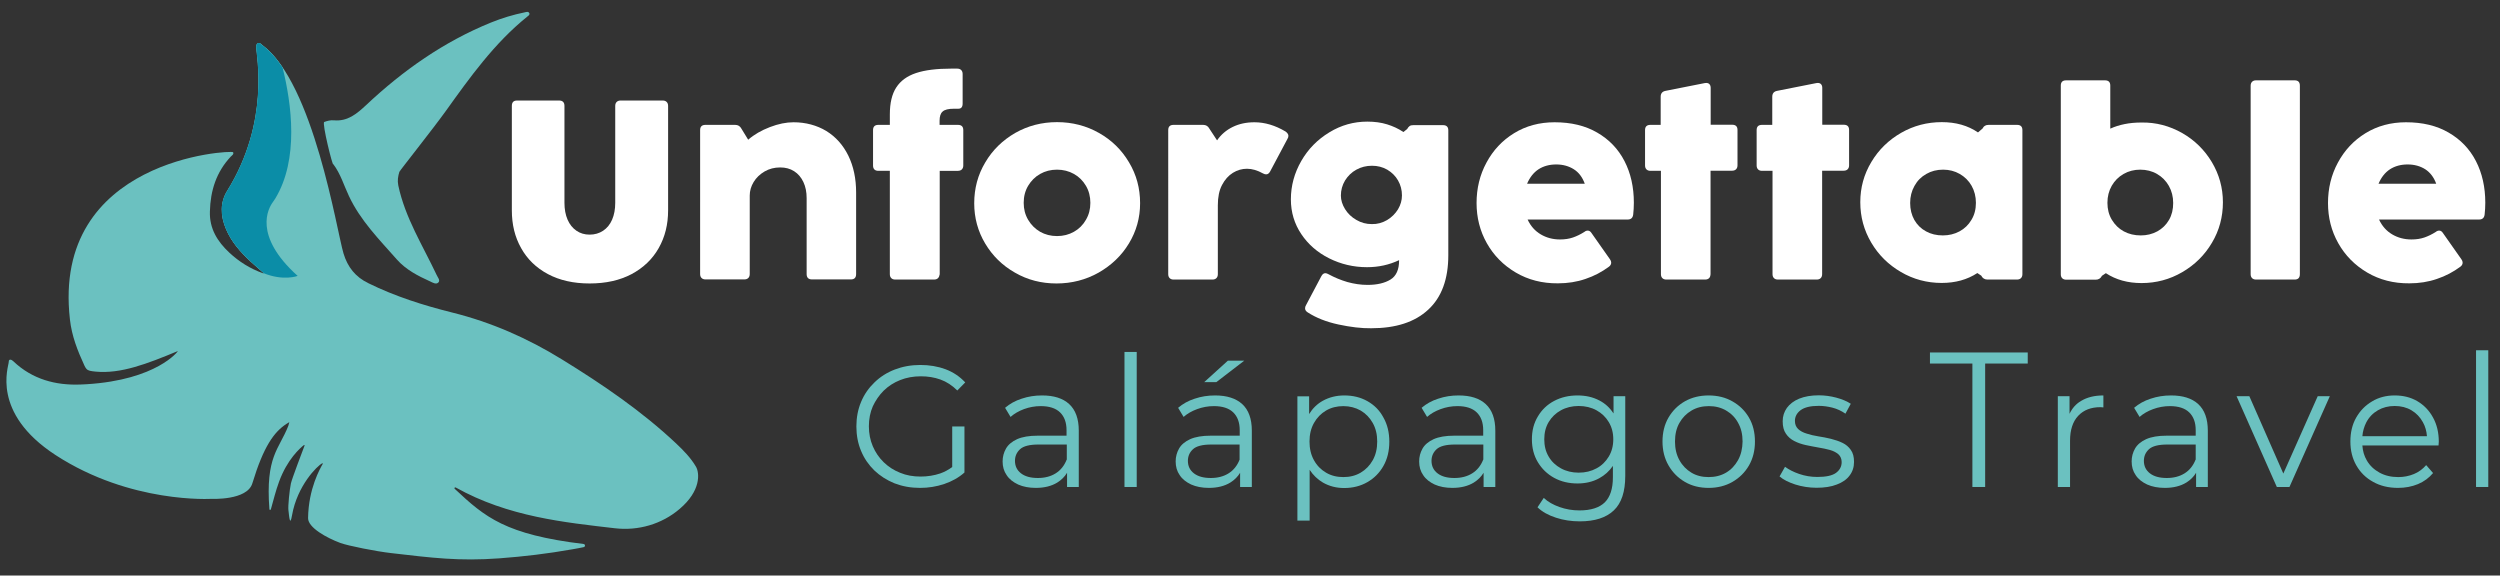 <?xml version="1.0" encoding="utf-8"?>
<!-- Generator: Adobe Illustrator 27.6.1, SVG Export Plug-In . SVG Version: 6.00 Build 0)  -->
<svg version="1.1" id="Layer_1" xmlns="http://www.w3.org/2000/svg" xmlns:xlink="http://www.w3.org/1999/xlink" x="0px" y="0px"
	 viewBox="0 0 1920 442" style="enable-background:new 0 0 1920 442;" xml:space="preserve">
<rect x="0" y="0" width="1920" height="442" fill="#333333" stroke="none"/>
<style type="text/css">
	.st0{fill:#000038;}
	.st1{fill:#6BC1C0;}
	.st2{fill:#FFFFFF;}
	.st3{fill:none;}
	.st4{fill:#0B8DA7;}
	.st5{fill:url(#SVGID_1_);}
</style>
<g>
	<g>
		<path class="st1" d="M534.5,358.4c-4-6.8-9.5-12.4-15.2-17.8c-26.6-25-56.6-45.4-87.6-64.5c-26.4-16.3-54.3-28.6-84.5-36.1
			c-22-5.5-43.8-12.4-64.3-22.5c-9.9-4.8-15.9-12.3-19.1-22.9c-5.2-17.4-22.9-130.9-62.3-159.9c-1-0.7-1.9-2.2-3.4-1.3
			c-1.2,0.6-1.1,2-1.1,3.1c-0.1,5.8,10.9,56.6-22.3,110.1c-5.6,9-5.3,19.1-1,29.3c4.2,10,11.1,17.7,18.8,24.9c3.2,3,6.6,5.8,9.9,8.7
			c0.2,0.2,0,0.5-0.3,0.4c-9.9-3.5-18.5-8.9-26-15.9c-9.1-8.5-15.3-18.4-14.9-31.5c0.4-16.1,4.9-30.4,16.1-42.3
			c0.9-0.9,2.5-1.8,1.7-3.3c-1-1.8-139.4,4.9-125.3,128.4c1.4,12.7,5.8,23.9,11.2,35.6c0.5,1.1,1,1.8,1.5,2.4
			c1.4,1.5,3.3,1.7,7.1,2.1c19.3,1.8,39.3-5.9,63.1-15.8c0.5-0.2-16,22.2-70.3,25.5c-1.4,0.1-2.8,0.2-4.3,0.2
			c-19.2,0.8-37.2-4-51.7-17.8c-1.3-1.3-3.6-2.3-3.6,0.5c0,3.5-13.9,39,36,71.5c57.7,37.5,119.7,33.6,119.7,33.6s27.4,1.4,31.4-11.9
			c8.7-28.6,16.7-39.4,26.1-45.6c0.7-0.5,1.5-0.9,2.3-1.4c-0.3,1-0.5,2-0.8,2.9c-7.1,18.1-17.6,23.3-14.5,64c0,0.6,0.9,0.7,1.1,0.1
			c2.4-8.4,3.6-13.8,6.3-21.2c6.3-17.3,16.2-25.9,19.1-28.2c0.3-0.2,0.6,0.1,0.5,0.4c-1.8,4.8-9.6,25.2-10.5,29.1
			c-1.1,5.2-2.3,17.7-1.9,20.5c0.5,3.8,1.1,13.7,2.8,3.8c4-22.6,19.2-37.8,23.2-39.8c0.2-0.1,0.5,0.1,0.4,0.4
			c-2,3.5-11,19-11.3,41.7c-0.1,7.3,14.3,15.2,24.8,19.1c6,2.2,27.6,6.5,39.2,7.8c31.1,3.6,51.8,6.3,83,4
			c18.7-1.4,37.2-3.6,55.7-6.9c3.1-0.5,6.1-1.1,9-1.7c1.3-0.3,1.3-2.2-0.1-2.4c-59.9-7.3-75.6-20.4-99-42.4c-0.6-0.5,0.1-1.4,0.8-1
			c40.4,22.6,83.8,26.8,122.2,31.3c17.9,2.1,36-3.1,49.7-14.8C538.5,376.9,537.3,363.2,534.5,358.4z"/>
		<path class="st1" d="M167.4,382.9c-0.3,0-0.7,0-1.2,0.1C166.6,383,167,382.9,167.4,382.9z"/>
	</g>
	<path class="st1" d="M228.6,211.9c-34.6-31.1-22.4-52.1-19.1-56.6c0.7-0.9,1.3-1.8,1.9-2.8c18.3-30.2,12.6-72.6,5.6-100.7
		c-4.8-7.1-10-13-15.7-17.2c-1-0.7-1.9-2.2-3.4-1.3c-1.2,0.6-1.1,2-1.1,3.1c-0.1,5.8,10.9,56.6-22.3,110.1c-5.6,9-5.3,19.1-1,29.3
		c4.2,10,11.1,17.7,18.8,24.9c3.2,3,6.6,5.8,9.9,8.7c0.1,0.1,0.1,0.2,0,0.3C217.7,216.1,228.6,211.9,228.6,211.9z"/>
	<path class="st1" d="M255.9,126c5.7,7.5,8.2,16.4,12.1,24.6c8.8,18.8,23.3,33.4,36.8,48.7c7,7.9,16.2,12.6,25.7,16.9
		c1.9,0.9,4.6,2.6,6.3,0.6c1.4-1.7-0.7-3.8-1.5-5.7c-10.6-22.5-24.1-43.7-29.4-68.6c-0.8-3.9-0.2-7.1,0.8-10.5
		c0.2-0.8,25.5-32.6,35.5-46.5c18.7-26.1,37.4-52.3,62.7-72.7c0.9-0.7,2.2-1.5,1.6-2.7c-0.7-1.5-2.3-0.9-3.6-0.6
		c-8.8,1.8-17.4,4.4-25.8,7.8c-36.2,14.7-67.6,36.8-95.9,63.4c-7.2,6.7-14.2,12.7-24.9,11.7c-2.4-0.2-5,0.4-7.3,1.3
		C247.1,94.3,255.6,128.4,255.9,126z"/>
</g>
<g>
	<path class="st1" d="M678.7,300c3.6-3.5,7.8-6.2,12.6-8.1c4.8-1.9,10.1-2.9,15.9-2.9c5.4,0,10.4,0.8,15.1,2.5
		c4.7,1.7,9,4.5,12.9,8.4l6.1-6.2c-4.2-4.5-9.2-7.9-15.1-10.1c-5.9-2.2-12.4-3.3-19.4-3.3c-7.1,0-13.6,1.2-19.6,3.5
		c-6,2.3-11.2,5.6-15.6,9.9c-4.4,4.2-7.9,9.2-10.3,15c-2.4,5.7-3.6,12-3.6,18.8c0,6.8,1.2,13.1,3.6,18.8c2.4,5.8,5.8,10.7,10.2,15
		c4.4,4.2,9.6,7.5,15.5,9.9c6,2.3,12.5,3.5,19.6,3.5c6.5,0,12.6-1,18.6-3c5.9-2,11.1-4.9,15.5-8.8v-35.4h-9.4v31.2
		c-2.9,2.1-6,3.8-9.2,4.9c-4.7,1.6-9.8,2.4-15.1,2.4c-5.7,0-10.9-0.9-15.7-2.9c-4.8-1.9-9-4.6-12.6-8.1c-3.6-3.5-6.4-7.6-8.4-12.3
		c-2-4.7-3-9.8-3-15.3c0-5.6,1-10.7,3-15.3C672.4,307.6,675.2,303.5,678.7,300z"/>
	<path class="st1" d="M800.3,303.7c-5.5,0-10.7,0.8-15.7,2.5c-5,1.6-9.2,4-12.7,7l4.2,7c2.8-2.5,6.3-4.5,10.3-6
		c4.1-1.5,8.4-2.3,12.9-2.3c6.5,0,11.5,1.6,14.8,4.8c3.3,3.2,5,7.7,5,13.7v4.2H797c-6.6,0-11.9,0.9-15.9,2.7
		c-3.9,1.8-6.8,4.2-8.5,7.2c-1.7,3-2.6,6.3-2.6,9.9c0,4,1,7.5,3.1,10.5c2,3.1,5,5.4,8.8,7.2c3.8,1.7,8.4,2.6,13.6,2.6
		c6.6,0,12.1-1.4,16.5-4.1c3.2-2,5.7-4.5,7.5-7.5V374h9v-43.3c0-9.1-2.5-15.9-7.4-20.4C816.3,305.9,809.4,303.7,800.3,303.7z
		 M819.2,353c-1.8,4.6-4.6,8.1-8.4,10.5c-3.8,2.4-8.4,3.6-13.7,3.6c-5.6,0-9.9-1.2-13-3.6c-3.1-2.4-4.6-5.6-4.6-9.6
		c0-3.5,1.3-6.5,3.9-8.9c2.6-2.4,7.3-3.6,14-3.6h21.9V353z"/>
	<rect x="863.6" y="270.3" class="st1" width="9.4" height="103.7"/>
	<polygon class="st1" points="955.6,277 943,277 924.8,293.5 934.1,293.5 	"/>
	<path class="st1" d="M933.2,303.7c-5.5,0-10.7,0.8-15.7,2.5c-5,1.6-9.2,4-12.7,7l4.2,7c2.8-2.5,6.3-4.5,10.4-6
		c4.1-1.5,8.4-2.3,12.9-2.3c6.5,0,11.5,1.6,14.8,4.8c3.3,3.2,5,7.7,5,13.7v4.2h-22.2c-6.6,0-11.9,0.9-15.9,2.7
		c-3.9,1.8-6.8,4.2-8.5,7.2c-1.7,3-2.6,6.3-2.6,9.9c0,4,1,7.5,3.1,10.5c2,3.1,5,5.4,8.8,7.2c3.8,1.7,8.4,2.6,13.6,2.6
		c6.6,0,12.1-1.4,16.5-4.1c3.2-2,5.7-4.5,7.5-7.5V374h9v-43.3c0-9.1-2.5-15.9-7.4-20.4C949.1,305.9,942.2,303.7,933.2,303.7z
		 M952,353c-1.8,4.6-4.6,8.1-8.4,10.5c-3.8,2.4-8.4,3.6-13.7,3.6c-5.6,0-9.9-1.2-13-3.6c-3.1-2.4-4.6-5.6-4.6-9.6
		c0-3.5,1.3-6.5,3.9-8.9c2.6-2.4,7.3-3.6,14-3.6H952V353z"/>
	<path class="st1" d="M1050.2,308.1c-5.3-3-11.2-4.4-17.8-4.4c-6.1,0-11.6,1.4-16.5,4.1c-4.3,2.4-7.8,5.8-10.5,10.2v-13.6h-9v95.4
		h9.4v-39c2.7,4.1,6.1,7.4,10.2,9.8c4.9,2.8,10.3,4.2,16.3,4.2c6.6,0,12.6-1.5,17.8-4.5c5.3-3,9.4-7.2,12.4-12.5
		c3-5.3,4.5-11.5,4.5-18.6c0-7-1.5-13.2-4.5-18.5C1059.6,315.2,1055.5,311.1,1050.2,308.1z M1054.3,353.4c-2.3,4.1-5.4,7.3-9.3,9.6
		c-3.9,2.3-8.3,3.4-13.3,3.4c-5,0-9.4-1.1-13.3-3.4c-3.9-2.3-7-5.4-9.3-9.6c-2.3-4.1-3.4-8.9-3.4-14.3c0-5.4,1.1-10.1,3.4-14.2
		c2.3-4.1,5.4-7.3,9.3-9.6c3.9-2.3,8.4-3.4,13.3-3.4c5,0,9.4,1.2,13.3,3.4c3.9,2.3,7,5.5,9.3,9.6c2.3,4.1,3.4,8.8,3.4,14.2
		C1057.7,344.5,1056.6,349.3,1054.3,353.4z"/>
	<path class="st1" d="M1120.2,303.7c-5.5,0-10.7,0.8-15.7,2.5c-5,1.6-9.2,4-12.7,7l4.2,7c2.8-2.5,6.3-4.5,10.4-6
		c4.1-1.5,8.4-2.3,12.9-2.3c6.5,0,11.5,1.6,14.8,4.8c3.3,3.2,5,7.7,5,13.7v4.2h-22.2c-6.6,0-11.9,0.9-15.9,2.7
		c-3.9,1.8-6.8,4.2-8.5,7.2c-1.7,3-2.6,6.3-2.6,9.9c0,4,1,7.5,3.1,10.5c2,3.1,5,5.4,8.8,7.2c3.8,1.7,8.4,2.6,13.6,2.6
		c6.6,0,12.1-1.4,16.5-4.1c3.2-2,5.7-4.5,7.5-7.5V374h9v-43.3c0-9.1-2.5-15.9-7.4-20.4C1136.2,305.9,1129.3,303.7,1120.2,303.7z
		 M1139.1,353c-1.8,4.6-4.6,8.1-8.4,10.5c-3.8,2.4-8.4,3.6-13.7,3.6c-5.6,0-9.9-1.2-13-3.6c-3.1-2.4-4.6-5.6-4.6-9.6
		c0-3.5,1.3-6.5,3.9-8.9c2.6-2.4,7.3-3.6,14-3.6h21.9V353z"/>
	<path class="st1" d="M1239.1,317.4c-2.8-4.3-6.4-7.6-10.9-9.9c-5-2.6-10.5-3.8-16.7-3.8c-6.6,0-12.6,1.4-17.9,4.2
		c-5.3,2.8-9.5,6.8-12.5,11.9c-3.1,5.1-4.6,10.9-4.6,17.6c0,6.6,1.5,12.5,4.6,17.6c3.1,5.1,7.2,9.1,12.5,12
		c5.3,2.9,11.3,4.3,17.9,4.3c6.2,0,11.8-1.3,16.7-4c4.2-2.3,7.7-5.4,10.5-9.5v8.8c0,8.7-2.1,15.1-6.2,19.2
		c-4.2,4.1-10.7,6.2-19.5,6.2c-5.4,0-10.5-0.9-15.3-2.6c-4.8-1.7-8.9-4-12.1-7l-4.8,7.2c3.6,3.5,8.4,6.1,14.2,8
		c5.8,1.9,11.9,2.8,18.3,2.8c11.5,0,20.2-2.8,26.1-8.4c5.9-5.6,8.8-14.4,8.8-26.5v-61.2h-9V317.4z M1235.5,350.7
		c-2.3,3.8-5.4,6.9-9.4,9c-4,2.2-8.5,3.3-13.7,3.3c-5,0-9.6-1.1-13.6-3.3c-4-2.2-7.2-5.2-9.4-9c-2.3-3.8-3.4-8.3-3.4-13.3
		c0-5,1.1-9.5,3.4-13.3c2.3-3.8,5.4-6.8,9.4-9c4-2.2,8.6-3.3,13.6-3.3c5.1,0,9.7,1.1,13.7,3.3c4,2.2,7.1,5.2,9.4,9
		c2.3,3.8,3.5,8.2,3.5,13.3C1239,342.4,1237.8,346.9,1235.5,350.7z"/>
	<path class="st1" d="M1330.6,308.3c-5.4-3.1-11.5-4.6-18.4-4.6c-6.8,0-12.9,1.5-18.2,4.5c-5.3,3-9.5,7.2-12.6,12.5
		c-3.1,5.3-4.6,11.5-4.6,18.4c0,6.8,1.5,12.9,4.6,18.3c3.1,5.4,7.3,9.6,12.6,12.7c5.3,3.1,11.4,4.6,18.2,4.6
		c6.8,0,12.9-1.5,18.3-4.6c5.4-3.1,9.6-7.3,12.7-12.6c3.1-5.4,4.6-11.5,4.6-18.4c0-7-1.5-13.1-4.6-18.4
		C1340.2,315.5,1335.9,311.3,1330.6,308.3z M1334.8,353.4c-2.3,4.1-5.3,7.3-9.2,9.6c-3.9,2.3-8.4,3.4-13.4,3.4
		c-5,0-9.4-1.1-13.2-3.4c-3.8-2.3-6.9-5.4-9.2-9.6c-2.3-4.1-3.4-8.9-3.4-14.3c0-5.5,1.1-10.3,3.4-14.3c2.3-4.1,5.4-7.2,9.3-9.5
		c3.9-2.3,8.3-3.4,13.3-3.4c5,0,9.4,1.1,13.3,3.4c3.9,2.3,7,5.4,9.2,9.5c2.3,4.1,3.4,8.8,3.4,14.3
		C1338.2,344.5,1337.1,349.3,1334.8,353.4z"/>
	<path class="st1" d="M1415,340.1c-2.7-1.3-5.7-2.3-8.9-3.1c-3.2-0.8-6.5-1.4-9.7-1.9c-3.2-0.5-6.2-1.2-8.9-2.1
		c-2.7-0.8-4.9-2-6.5-3.5c-1.6-1.5-2.5-3.6-2.5-6.2c0-3.4,1.5-6.1,4.4-8.3c3-2.2,7.6-3.3,13.9-3.3c3.5,0,7.1,0.5,10.6,1.4
		c3.5,0.9,6.9,2.5,9.9,4.6l4.1-7.6c-2.9-1.9-6.6-3.5-11.1-4.7c-4.5-1.2-9-1.8-13.5-1.8c-5.9,0-10.9,0.9-15.1,2.6
		c-4.1,1.7-7.2,4.1-9.4,7.1c-2.1,3-3.2,6.4-3.2,10.2c0,4,0.8,7.2,2.5,9.6c1.6,2.4,3.8,4.3,6.4,5.6c2.7,1.4,5.6,2.4,8.8,3.1
		c3.2,0.7,6.5,1.3,9.8,1.9c3.3,0.5,6.2,1.2,8.9,1.9c2.7,0.8,4.8,1.9,6.4,3.3c1.6,1.5,2.5,3.5,2.5,6c0,3.4-1.5,6.2-4.4,8.3
		c-2.9,2.1-7.7,3.1-14.3,3.1c-4.9,0-9.5-0.8-13.9-2.3c-4.4-1.5-8-3.4-10.9-5.5l-4.2,7.4c2.9,2.5,6.9,4.5,12.1,6.2
		c5.1,1.6,10.6,2.5,16.3,2.5c6.1,0,11.3-0.8,15.6-2.5c4.3-1.6,7.6-3.9,9.8-6.9c2.3-3,3.4-6.5,3.4-10.5c0-3.8-0.8-6.9-2.5-9.2
		C1419.8,343.2,1417.7,341.4,1415,340.1z"/>
	<polygon class="st1" points="1482.2,279.2 1514.8,279.2 1514.8,374 1524.6,374 1524.6,279.2 1557.3,279.2 1557.3,270.7 
		1482.2,270.7 	"/>
	<path class="st1" d="M1589.4,317.8v-13.5h-9V374h9.4v-35.6c0-8.2,2.1-14.6,6.2-19c4.2-4.5,9.9-6.7,17.2-6.7c0.4,0,0.7,0,1.1,0.1
		c0.4,0,0.7,0.1,1.1,0.1v-9.2c-6.8,0-12.5,1.4-17.1,4.2C1594.3,310.2,1591.4,313.6,1589.4,317.8z"/>
	<path class="st1" d="M1667.4,303.7c-5.5,0-10.7,0.8-15.7,2.5c-5,1.6-9.2,4-12.7,7l4.2,7c2.8-2.5,6.3-4.5,10.4-6
		c4.1-1.5,8.4-2.3,12.9-2.3c6.5,0,11.5,1.6,14.8,4.8c3.3,3.2,5,7.7,5,13.7v4.2h-22.2c-6.6,0-11.9,0.9-15.9,2.7
		c-3.9,1.8-6.8,4.2-8.5,7.2c-1.7,3-2.6,6.3-2.6,9.9c0,4,1,7.5,3.1,10.5c2,3.1,5,5.4,8.8,7.2c3.8,1.7,8.4,2.6,13.6,2.6
		c6.6,0,12.1-1.4,16.5-4.1c3.2-2,5.7-4.5,7.5-7.5V374h9v-43.3c0-9.1-2.5-15.9-7.4-20.4C1683.4,305.9,1676.4,303.7,1667.4,303.7z
		 M1686.2,353c-1.8,4.6-4.6,8.1-8.4,10.5c-3.8,2.4-8.4,3.6-13.7,3.6c-5.6,0-9.9-1.2-13-3.6c-3.1-2.4-4.6-5.6-4.6-9.6
		c0-3.5,1.3-6.5,3.9-8.9c2.6-2.4,7.3-3.6,14-3.6h21.9V353z"/>
	<polygon class="st1" points="1753.6,363.7 1727.5,304.3 1717.7,304.3 1748.6,374 1758.3,374 1789.3,304.3 1780,304.3 	"/>
	<path class="st1" d="M1856.5,308.1c-5.1-3-10.9-4.4-17.4-4.4c-6.5,0-12.3,1.5-17.4,4.6c-5.2,3.1-9.2,7.2-12.2,12.5
		c-3,5.3-4.4,11.4-4.4,18.3c0,6.9,1.5,13,4.6,18.4c3.1,5.4,7.4,9.6,12.9,12.6c5.5,3.1,11.9,4.6,19.1,4.6c5.6,0,10.7-1,15.3-2.9
		c4.6-1.9,8.5-4.8,11.6-8.5l-5.3-6.1c-2.7,3.1-5.8,5.4-9.5,6.9c-3.7,1.5-7.6,2.3-11.9,2.3c-5.4,0-10.2-1.1-14.4-3.4
		c-4.2-2.3-7.5-5.4-9.8-9.4c-2-3.4-3.1-7.2-3.4-11.5h58.5c0-0.5,0-1,0.1-1.5c0-0.5,0.1-0.9,0.1-1.4c0-7-1.5-13.2-4.4-18.5
		C1865.6,315.2,1861.6,311.1,1856.5,308.1z M1814.3,335c0.3-3.9,1.4-7.4,3-10.6c2.1-4,5.1-7.1,8.9-9.3c3.8-2.2,8.1-3.3,12.9-3.3
		c4.9,0,9.2,1.1,12.9,3.3c3.7,2.2,6.7,5.3,8.8,9.2c1.8,3.2,2.8,6.8,3.1,10.7H1814.3z"/>
	<rect x="1901.6" y="269" class="st1" width="9.4" height="105"/>
</g>
<g>
	<path class="st2" d="M420.8,210.5c-9-4.8-15.9-11.5-20.6-20c-4.8-8.5-7.1-18.1-7.1-28.9V81.3c0-2.7,1.3-4.1,4-4.1h32.3
		c2.7,0,4.1,1.4,4.1,4.1v74.4c0,5,0.8,9.3,2.4,13c1.6,3.7,3.9,6.5,6.8,8.5c2.9,2,6.3,3,10.1,3c3.9,0,7.4-1,10.4-3
		c3-2,5.3-4.8,6.9-8.5c1.6-3.7,2.4-8,2.4-13V81.3c0-1.3,0.4-2.3,1.1-3c0.7-0.7,1.7-1.1,3-1.1H509c1.3,0,2.3,0.4,3,1.1
		c0.7,0.7,1.1,1.7,1.1,3v80.3c0,10.8-2.4,20.4-7.2,28.9c-4.8,8.5-11.7,15.1-20.8,20c-9.1,4.8-19.8,7.2-32.3,7.2
		C440.5,217.7,429.8,215.3,420.8,210.5z"/>
	<path class="st2" d="M634.6,100.6c7.3,4.5,12.9,10.8,16.9,18.9c4,8.2,6,17.6,6,28.3v62.7c0,2.7-1.3,4.1-4,4.1h-29.9
		c-2.7,0-4.1-1.4-4.1-4.1v-58.4c0-4.6-0.8-8.7-2.5-12.3c-1.7-3.6-4-6.3-7.1-8.3c-3.1-2-6.7-2.9-10.7-2.9c-4.4,0-8.4,1-12,3.1
		c-3.6,2.1-6.4,4.8-8.4,8.1c-2,3.3-3,6.8-3,10.4v60.3c0,1.3-0.4,2.3-1.1,3c-0.7,0.7-1.7,1.1-3,1.1h-29.9c-1.3,0-2.3-0.4-3-1.1
		c-0.7-0.7-1.1-1.7-1.1-3V99.9c0-2.7,1.4-4,4.1-4h22.8c2.2,0,3.8,1,4.8,2.9l5.2,8.5c4.6-4,10.2-7.2,16.7-9.7
		c6.5-2.5,12.5-3.7,18.1-3.7C618.7,93.9,627.3,96.2,634.6,100.6z"/>
	<path class="st2" d="M720.4,213.6c-0.7,0.7-1.7,1.1-3,1.1h-29.9c-1.3,0-2.3-0.4-3-1.1c-0.7-0.7-1.1-1.7-1.1-3v-79.4h-8.8
		c-2.7,0-4.1-1.4-4.1-4.1V99.9c0-2.7,1.4-4,4.1-4h8.8v-8.1c0-8.6,1.6-15.5,4.9-20.6c3.3-5.1,8.3-8.8,15.2-11.1
		c6.9-2.3,15.9-3.4,27-3.4h4.7c1.3,0,2.3,0.4,3,1.1c0.7,0.7,1.1,1.7,1.1,3v22.7c0,2.7-1.1,4-3.3,4h-3.3c-4.3,0-7.2,0.7-8.8,2.2
		c-1.6,1.4-2.3,3.8-2.3,7v3.2h14.1c2.7,0,4.1,1.3,4.1,4v27.2c0,1.3-0.4,2.3-1.1,3c-0.7,0.7-1.7,1.1-3,1.1h-14v79.4
		C721.5,211.9,721.1,212.9,720.4,213.6z"/>
	<path class="st2" d="M779.5,209.4c-9.7-5.5-17.3-13-22.9-22.4c-5.6-9.4-8.4-19.7-8.4-30.9c0-11.4,2.8-21.9,8.5-31.4
		c5.6-9.5,13.3-17,23-22.6c9.7-5.5,20.4-8.3,32.1-8.3c11.7,0,22.5,2.8,32.2,8.3c9.8,5.5,17.5,13.1,23.1,22.6
		c5.7,9.5,8.5,19.9,8.5,31.4c0,11.2-2.9,21.5-8.6,30.9c-5.7,9.4-13.5,16.8-23.3,22.4c-9.8,5.5-20.6,8.3-32.3,8.3
		C799.8,217.7,789.2,215,779.5,209.4z M824.8,178c3.9-2.2,7-5.3,9.2-9.2c2.3-3.9,3.4-8.2,3.4-13c0-4.8-1.1-9.2-3.4-13.1
		c-2.3-3.9-5.3-6.9-9.2-9.1c-3.9-2.2-8.3-3.3-13-3.3c-4.8,0-9.1,1.1-13,3.3c-3.9,2.2-6.9,5.3-9.2,9.1c-2.3,3.9-3.4,8.2-3.4,13.1
		c0,4.8,1.1,9.1,3.4,13c2.3,3.9,5.3,6.9,9.2,9.2c3.9,2.2,8.2,3.3,13,3.3C816.6,181.3,820.9,180.2,824.8,178z"/>
	<path class="st2" d="M987.3,101c1.4,1,2.2,2.2,2.2,3.3c0,0.8-0.2,1.5-0.7,2.3l-13.3,25c-0.8,1.5-1.8,2.3-3.1,2.3
		c-0.7,0-1.5-0.2-2.4-0.7c-4.3-2.4-8.4-3.6-12.3-3.6c-3.8,0-7.4,1-10.8,3.1c-3.4,2.1-6.2,5.2-8.4,9.4c-2.2,4.2-3.2,9.4-3.2,15.5v53
		c0,1.3-0.4,2.3-1.1,3c-0.7,0.7-1.7,1.1-3,1.1h-29.9c-1.3,0-2.3-0.4-3-1.1c-0.7-0.7-1.1-1.7-1.1-3V99.9c0-2.7,1.4-4,4.1-4H924
		c2.2,0,3.8,1,4.8,2.9l5.9,9c3.1-4.5,7.1-7.9,12-10.3c4.9-2.4,10.4-3.6,16.7-3.6C971.4,93.9,979.4,96.3,987.3,101z"/>
	<path class="st2" d="M1027.9,249.2c-9.3-2-17.1-5.1-23.6-9.3c-1.3-0.8-2-1.9-2-3.1c0-0.8,0.2-1.6,0.7-2.4l11.8-22.3
		c0.8-1.5,1.8-2.3,3.1-2.3c0.7,0,1.5,0.3,2.4,0.8c4.6,2.5,9.4,4.5,14.5,6c5.1,1.4,10.2,2.2,15.5,2.2c7.3,0,13.2-1.4,17.6-4.1
		c4.4-2.7,6.6-7.6,6.6-14.6v-0.3c-7.6,3.6-15.8,5.4-24.6,5.4c-10.4,0-20.1-2.3-29.1-6.8c-9-4.5-16.1-10.7-21.4-18.6
		c-5.3-7.9-8-16.8-8-26.7c0-10.4,2.7-20.3,8-29.5c5.3-9.2,12.5-16.5,21.6-22c9-5.5,18.7-8.2,29.1-8.2c5.6,0,10.7,0.7,15.2,2.1
		c4.5,1.4,8.7,3.3,12.5,5.9l2.9-2.3c0.5-1,1.2-1.8,1.9-2.3c0.7-0.5,1.7-0.7,2.9-0.7h22.7c2.7,0,4.1,1.3,4.1,4V196
		c0,18.3-5.1,32.3-15.4,41.8c-10.3,9.6-24.9,14.3-43.9,14.3C1045.6,252.2,1037.2,251.2,1027.9,249.2z M1065.3,169
		c3.6-2.2,6.3-4.9,8.4-8.3c2-3.4,3-6.9,3-10.6c0-4.2-1-8-3-11.5c-2-3.5-4.8-6.2-8.3-8.3c-3.5-2-7.4-3-11.7-3c-4.4,0-8.4,1-12,3
		c-3.7,2-6.5,4.8-8.7,8.3c-2.1,3.5-3.2,7.4-3.2,11.6c0,3.5,1.1,7,3.2,10.4c2.1,3.4,5,6.2,8.7,8.3c3.7,2.2,7.6,3.2,11.9,3.2
		C1057.8,172.2,1061.7,171.1,1065.3,169z"/>
	<path class="st2" d="M1164.1,209.3c-9.5-5.6-16.9-13.1-22.2-22.5c-5.3-9.4-7.9-19.7-7.9-30.9c0-11.2,2.5-21.6,7.6-31
		c5.1-9.5,12.1-17,21.2-22.6c9.1-5.6,19.5-8.4,31.1-8.4c12.7,0,23.6,2.6,32.7,7.9c9.2,5.3,16.2,12.6,21,21.9c4.8,9.3,7.2,20,7.2,32
		c0,3.3-0.2,6.3-0.5,9c-0.3,2.6-1.7,3.9-4.3,3.9h-76.8c2.3,5,5.7,8.8,10.1,11.4c4.4,2.6,9.3,3.9,14.8,3.9c3.7,0,7-0.5,9.9-1.5
		c2.9-1,5.8-2.4,8.8-4.3c0.8-0.7,1.7-1,2.6-1c1.1,0,2.1,0.6,2.9,1.9l14.2,20.2c0.6,0.8,0.9,1.7,0.9,2.5c0,1.2-0.6,2.3-1.7,3.1
		c-5.4,4-11.4,7.2-18,9.4c-6.6,2.3-13.7,3.4-21.2,3.4C1184.4,217.7,1173.6,214.9,1164.1,209.3z M1208.7,130
		c-3.8-2.4-8.3-3.7-13.5-3.7c-5.2,0-9.7,1.2-13.6,3.7c-3.8,2.5-6.7,6.2-8.8,11.1h44.3C1215.3,136.1,1212.5,132.4,1208.7,130z"/>
	<path class="st2" d="M1312.6,213.6c-0.7,0.7-1.7,1.1-3,1.1h-29.9c-1.3,0-2.3-0.4-3-1.1c-0.7-0.7-1.1-1.7-1.1-3v-79.4h-8.1
		c-1.3,0-2.3-0.4-3-1.1c-0.7-0.7-1.1-1.7-1.1-3V99.9c0-2.7,1.4-4,4.1-4h7.9V74.3c0-2.5,1.2-4,3.6-4.5l30.3-6
		c0.3-0.1,0.6-0.1,1.1-0.1c1,0,1.9,0.3,2.5,1c0.6,0.7,0.9,1.6,0.9,2.8v28.3h16.5c2.7,0,4.1,1.3,4.1,4v27.2c0,1.3-0.4,2.3-1.1,3
		c-0.7,0.7-1.7,1.1-3,1.1h-16.6v79.4C1313.6,211.9,1313.3,212.9,1312.6,213.6z"/>
	<path class="st2" d="M1398.3,213.6c-0.7,0.7-1.7,1.1-3,1.1h-29.9c-1.3,0-2.3-0.4-3-1.1c-0.7-0.7-1.1-1.7-1.1-3v-79.4h-8.1
		c-1.3,0-2.3-0.4-3-1.1c-0.7-0.7-1.1-1.7-1.1-3V99.9c0-2.7,1.4-4,4.1-4h7.9V74.3c0-2.5,1.2-4,3.6-4.5l30.3-6
		c0.3-0.1,0.6-0.1,1.1-0.1c1,0,1.9,0.3,2.5,1c0.6,0.7,0.9,1.6,0.9,2.8v28.3h16.5c2.7,0,4.1,1.3,4.1,4v27.2c0,1.3-0.4,2.3-1.1,3
		c-0.7,0.7-1.7,1.1-3,1.1h-16.6v79.4C1399.4,211.9,1399,212.9,1398.3,213.6z"/>
	<path class="st2" d="M1524.5,96.6c0.8-0.5,1.7-0.7,2.8-0.7h21.8c2.7,0,4.1,1.3,4.1,4v110.7c0,1.3-0.4,2.3-1.1,3
		c-0.7,0.7-1.7,1.1-3,1.1h-22.7c-2.2,0-3.8-1-4.8-3l-3-2c-7.8,5.1-16.9,7.6-27.4,7.6c-11.3,0-21.7-2.8-31.3-8.4
		c-9.6-5.6-17.2-13.1-22.8-22.6c-5.6-9.5-8.4-19.8-8.4-31c0-11.2,2.8-21.4,8.5-30.9c5.6-9.4,13.3-16.9,22.9-22.4
		c9.6-5.5,20-8.2,31.2-8.2c10.8,0,20,2.6,27.8,7.9l3.5-3C1523,97.8,1523.7,97,1524.5,96.6z M1504.9,177.7c3.9-2.1,6.9-5,9.2-8.9
		c2.3-3.8,3.4-8.1,3.4-13c0-4.8-1.1-9.2-3.3-13.1c-2.2-3.9-5.3-6.9-9.1-9.1c-3.8-2.2-8.1-3.3-12.8-3.3c-4.8,0-9.1,1.1-12.9,3.3
		c-3.9,2.2-6.9,5.2-9.1,9.2c-2.2,3.9-3.3,8.3-3.3,13.1c0,4.9,1.1,9.2,3.2,13c2.2,3.8,5.1,6.7,9,8.8c3.8,2.1,8.1,3.1,12.9,3.1
		C1496.7,180.8,1501,179.8,1504.9,177.7z"/>
	<path class="st2" d="M1675.8,102.1c9.6,5.5,17.2,12.9,22.9,22.4c5.6,9.4,8.5,19.7,8.5,30.9c0,11.2-2.8,21.6-8.4,31
		c-5.6,9.5-13.2,17-22.8,22.6c-9.6,5.6-20,8.4-31.3,8.4c-10.5,0-19.6-2.5-27.4-7.6l-3,2c-1,2-2.6,3-4.8,3h-22.7
		c-1.3,0-2.3-0.4-3-1.1c-0.7-0.7-1.1-1.7-1.1-3v-145c0-2.7,1.4-4,4.1-4h29.8c2.7,0,4.1,1.3,4.1,4v33.1c3.5-1.6,7.1-2.7,11-3.5
		c3.9-0.8,8.2-1.2,13-1.2C1655.8,93.9,1666.2,96.7,1675.8,102.1z M1656.8,177.7c3.8-2.1,6.8-5,9-8.8c2.2-3.8,3.2-8.1,3.2-13
		c0-4.8-1.1-9.2-3.3-13.1c-2.2-3.9-5.3-7-9.1-9.2c-3.8-2.2-8.2-3.3-12.9-3.3c-4.7,0-9,1.1-12.8,3.3c-3.9,2.2-6.9,5.3-9.1,9.1
		c-2.2,3.9-3.3,8.2-3.3,13.1c0,4.8,1.1,9.2,3.4,13c2.3,3.8,5.3,6.8,9.2,8.9c3.9,2.1,8.2,3.1,13,3.1
		C1648.7,180.8,1652.9,179.8,1656.8,177.7z"/>
	<path class="st2" d="M1762.3,214.7h-29.7c-1.3,0-2.3-0.4-3-1.1c-0.7-0.7-1.1-1.7-1.1-3V65.8c0-1.3,0.4-2.3,1.1-3
		c0.7-0.7,1.7-1.1,3-1.1h29.7c2.7,0,4,1.4,4,4.1v144.7C1766.3,213.3,1765,214.7,1762.3,214.7z"/>
	<path class="st2" d="M1818,209.3c-9.5-5.6-16.9-13.1-22.2-22.5c-5.3-9.4-7.9-19.7-7.9-30.9c0-11.2,2.5-21.6,7.6-31
		c5.1-9.5,12.1-17,21.2-22.6c9.1-5.6,19.5-8.4,31.1-8.4c12.7,0,23.6,2.6,32.7,7.9c9.2,5.3,16.2,12.6,21,21.9c4.8,9.3,7.2,20,7.2,32
		c0,3.3-0.2,6.3-0.5,9c-0.3,2.6-1.7,3.9-4.3,3.9h-76.8c2.3,5,5.7,8.8,10.1,11.4c4.4,2.6,9.3,3.9,14.8,3.9c3.7,0,7-0.5,9.9-1.5
		c2.9-1,5.8-2.4,8.8-4.3c0.8-0.7,1.7-1,2.6-1c1.1,0,2.1,0.6,2.9,1.9l14.2,20.2c0.6,0.8,0.9,1.7,0.9,2.5c0,1.2-0.6,2.3-1.7,3.1
		c-5.4,4-11.4,7.2-18,9.4c-6.6,2.3-13.7,3.4-21.2,3.4C1838.3,217.7,1827.5,214.9,1818,209.3z M1862.6,130c-3.8-2.4-8.3-3.7-13.5-3.7
		c-5.2,0-9.7,1.2-13.6,3.7c-3.8,2.5-6.7,6.2-8.8,11.1h44.3C1869.2,136.1,1866.3,132.4,1862.6,130z"/>
</g>
<path class="st4" d="M228.6,211.9c-34.6-31.1-22.4-52.1-19.1-56.6c0.7-0.9,1.3-1.8,1.9-2.8c18.3-30.2,12.6-72.6,5.6-100.7
	c-4.8-7.1-10-13-15.7-17.2c-1-0.7-1.9-2.2-3.4-1.3c-1.2,0.6-1.1,2-1.1,3.1c-0.1,5.8,10.9,56.6-22.3,110.1c-5.6,9-5.3,19.1-1,29.3
	c4.2,10,11.1,17.7,18.8,24.9c3.2,3,6.6,5.8,9.9,8.7c0.1,0.1,0.1,0.2,0,0.3C217.7,216.1,228.6,211.9,228.6,211.9z"/>
</svg>
